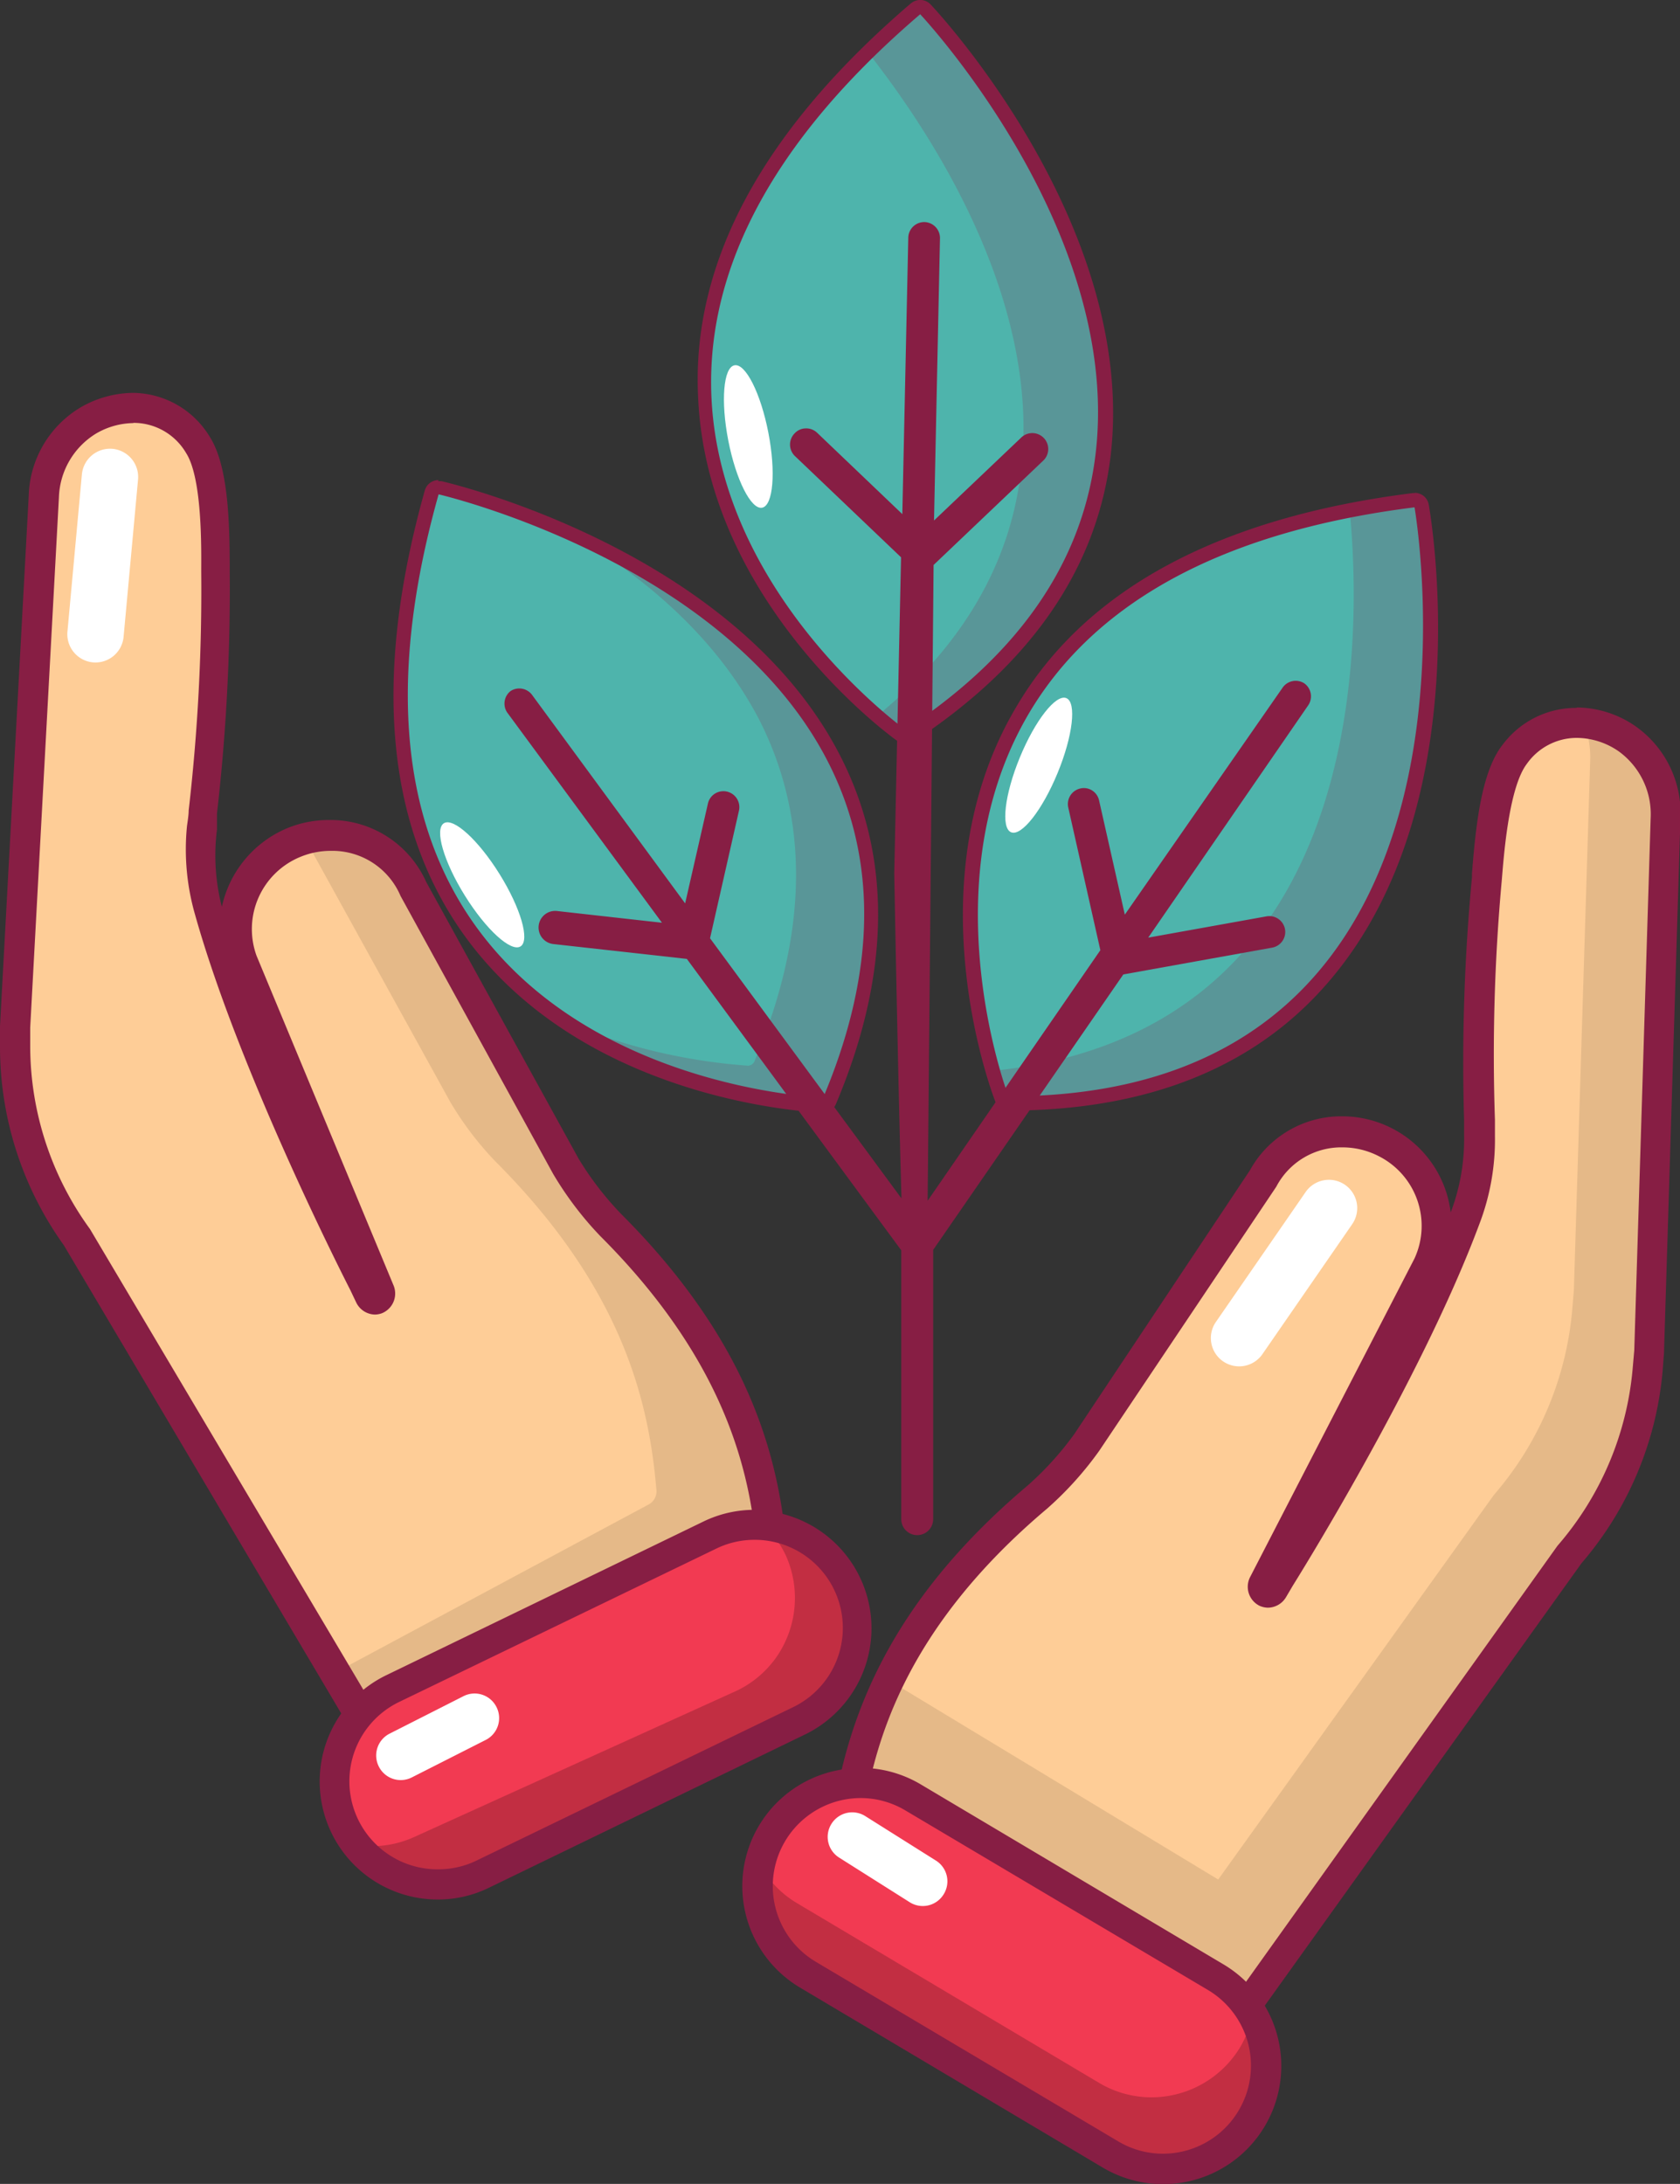 <svg xmlns="http://www.w3.org/2000/svg" viewBox="0 0 78.98 102.67"><rect x="0" y="0" width="78.98" height="102.67" fill="#333333" stroke="none"/><defs><style>.cls-1{fill:#fecd97;}.cls-2{opacity:0.1;}.cls-3{fill:#871e44;}.cls-4{fill:#f23a52;}.cls-5{opacity:0.2;}.cls-6{fill:#4eb4ac;}.cls-7{fill:#fff;}</style></defs><title>Ресурс 11</title><g id="Слой_2" data-name="Слой 2"><g id="Layer_1" data-name="Layer 1"><path class="cls-1" d="M56.93,96.59a.7.7,0,0,1-.39-.11L40.21,85.87a.71.71,0,0,1-.31-.71c.67-4,2.29-9.23,8.89-14.78A15.37,15.37,0,0,0,51.1,67.8l8.28-12.4a4.13,4.13,0,0,1,3.71-2.16,4.47,4.47,0,0,1,2,.49,4.39,4.39,0,0,1,2,5.75l-7.74,15a.25.25,0,0,0,0,.2.27.27,0,0,0,.14.16h.08c.14,0,.2,0,.24-.11l.33-.57c.07-.11,6-9.61,8.72-16.86a10.4,10.4,0,0,0,.68-3.88v-.75a91.67,91.67,0,0,1,.36-11.31v-.15c.16-2.07.46-4.58,1.31-5.7a3.55,3.55,0,0,1,2.9-1.5,4.21,4.21,0,0,1,2.37.77,4.37,4.37,0,0,1,1.79,3.76l-.77,25-.08.95a15.32,15.32,0,0,1-3.68,8.66L57.6,95.67a.71.71,0,0,1-.67.93Z"/><path class="cls-2" d="M60.88,90.54l12.86-18a15.32,15.32,0,0,0,3.68-8.66l.08-.95.75-24.57a4.35,4.35,0,0,0-1.78-3.62,4.26,4.26,0,0,0-2-.74,4.55,4.55,0,0,1,.29,1.67l-.77,25-.08.95a15.32,15.32,0,0,1-3.68,8.66L57.27,88.36,41.8,79a22.61,22.61,0,0,0-1.9,6.15.71.71,0,0,0,.31.71L56.54,96.48a.7.7,0,0,0,.39.11.71.71,0,0,0,.67-.93l3.55-5Z"/><path class="cls-1" d="M18.46,83a.71.71,0,0,1-.65-1L3.62,58.14A15.25,15.25,0,0,1,.71,49.23v-.91l1.36-25a4.36,4.36,0,0,1,2.11-3.59,4.23,4.23,0,0,1,2.1-.58,3.57,3.57,0,0,1,3.08,1.75c.75,1.18.83,3.71.82,5.78v.17a91.76,91.76,0,0,1-.6,11.32l-.07.72a10.36,10.36,0,0,0,.35,3.93c2.1,7.46,7.19,17.42,7.24,17.52l.29.61a.25.25,0,0,0,.24.15c.18,0,.22-.12.24-.16a.24.24,0,0,0,0-.2L11.41,45.2a4.41,4.41,0,0,1,4.15-5.91,4.2,4.2,0,0,1,3.93,2.57l7.16,13a15.37,15.37,0,0,0,2.09,2.76c6.1,6.09,7.26,11.47,7.6,15.48a.7.7,0,0,1-.37.68L18.8,83A.7.7,0,0,1,18.46,83Z"/><g class="cls-2"><path d="M28.92,58.13a15.38,15.38,0,0,1-2.09-2.76l-7.16-13a4.2,4.2,0,0,0-3.93-2.57,4.4,4.4,0,0,0-1.11.16l6.54,11.85a15.37,15.37,0,0,0,2.09,2.76c6.1,6.09,7.26,11.47,7.6,15.48a.7.7,0,0,1-.37.68L15.67,78.68,18,82.58a.71.71,0,0,0,1,.9L36.15,74.3a.7.7,0,0,0,.37-.68C36.18,69.6,35,64.22,28.92,58.13Z"/></g><path class="cls-3" d="M6.27,19.88a2.86,2.86,0,0,1,2.48,1.42c.78,1.22.71,4.65.71,5.57A90.12,90.12,0,0,1,8.87,38.1c0,.22-.05.52-.08.74A11.08,11.08,0,0,0,9.17,43c2.14,7.62,7.3,17.65,7.3,17.65l.28.59a1,1,0,0,0,.87.56,1,1,0,0,0,.33-.06,1,1,0,0,0,.56-1.29L12.06,44.93a3.67,3.67,0,0,1,2.07-4.65A3.73,3.73,0,0,1,15.56,40a3.48,3.48,0,0,1,3.27,2.12L26,55.18a16,16,0,0,0,2.21,2.92c6.25,6.24,7.11,11.68,7.39,15L18.46,82.33l.19-.25L4.23,57.78a14.65,14.65,0,0,1-2.81-8.55v-.92L2.77,23.38a3.65,3.65,0,0,1,1.75-3,3.56,3.56,0,0,1,1.75-.49Zm0-1.41h0a5,5,0,0,0-2.46.67,5,5,0,0,0-2.46,4.17L0,48.24s0,0,0,.07v.92a16,16,0,0,0,3,9.31l14,23.63a1.41,1.41,0,0,0,2.07,1.41L36.3,74.39A1.41,1.41,0,0,0,37,73c-.34-4.13-1.54-9.67-7.8-15.93a14.75,14.75,0,0,1-2-2.6l-7.16-13a4.92,4.92,0,0,0-4.55-2.92,5.12,5.12,0,0,0-2,.39,5.2,5.2,0,0,0-3.06,3.69v0A9.68,9.68,0,0,1,10.2,39l0-.4,0-.35a92.19,92.19,0,0,0,.6-11.38v-.15c0-2.3-.09-4.84-.93-6.17a4.26,4.26,0,0,0-3.67-2.08Z"/><path class="cls-4" d="M20.61,88.59a4.84,4.84,0,0,1-2.13-9.21l14.89-7.22a4.78,4.78,0,0,1,2.1-.48,4.88,4.88,0,0,1,4.37,2.73,4.86,4.86,0,0,1-2.25,6.47L22.71,88.11a4.78,4.78,0,0,1-2.1.48Z"/><path class="cls-3" d="M74.11,34.69a3.49,3.49,0,0,1,2,.64,3.65,3.65,0,0,1,1.49,3.15l-.77,25-.08.91a14.65,14.65,0,0,1-3.53,8.28l-16.43,23,.16.26L40.59,85.28c.56-3.32,1.89-8.67,8.64-14.36a16,16,0,0,0,2.45-2.72L60,55.79a3.45,3.45,0,0,1,3.12-1.85,3.73,3.73,0,0,1,1.71.42,3.67,3.67,0,0,1,1.67,4.8l-7.74,15a1,1,0,0,0,.45,1.33,1,1,0,0,0,.4.09,1,1,0,0,0,.84-.48l.33-.56s6-9.56,8.77-17a11.08,11.08,0,0,0,.73-4.14c0-.22,0-.52,0-.75A90.17,90.17,0,0,1,70.6,41.4c.08-.91.3-4.34,1.18-5.49a2.87,2.87,0,0,1,2.34-1.22Zm0-1.41A4.3,4.3,0,0,0,70.65,35c-1,1.25-1.27,3.77-1.45,6.07v.17a92.29,92.29,0,0,0-.37,11.42v.7A9.69,9.69,0,0,1,68.2,57v0a5.14,5.14,0,0,0-5.1-4.52,4.9,4.9,0,0,0-4.34,2.54L50.51,67.41a14.75,14.75,0,0,1-2.19,2.42C41.56,75.53,39.89,81,39.2,85a1.41,1.41,0,0,0,.62,1.42L56.16,97.07a1.41,1.41,0,0,0,2.19-1.23l16-22.35a16,16,0,0,0,3.81-9l.07-.91s0,0,0-.07l.77-25a5,5,0,0,0-2.1-4.36,4.91,4.91,0,0,0-2.76-.89Z"/><path class="cls-4" d="M54.67,102a4.82,4.82,0,0,1-2.46-.68L38,92.82a4.85,4.85,0,0,1,5-8.33L57.16,93a4.86,4.86,0,0,1,1.69,6.64A4.88,4.88,0,0,1,54.67,102Z"/><path class="cls-5" d="M59.37,95.75a4.89,4.89,0,0,0-.47-1.14,4.81,4.81,0,0,1-.59,1.62,4.88,4.88,0,0,1-4.18,2.37,4.82,4.82,0,0,1-2.46-.68L37.45,89.46a4.79,4.79,0,0,1-1.75-1.83,4.84,4.84,0,0,0,2.28,5l14.23,8.46a4.82,4.82,0,0,0,2.46.68,4.88,4.88,0,0,0,4.18-2.37A4.81,4.81,0,0,0,59.37,95.75Z"/><path class="cls-5" d="M37.15,72a4.88,4.88,0,0,0-1.2-.27,4.8,4.8,0,0,1,1,1.41,4.88,4.88,0,0,1-.46,4.78,4.82,4.82,0,0,1-2,1.63L19.43,86.38a4.79,4.79,0,0,1-2.5.38,4.84,4.84,0,0,0,5.42,1L37.43,81a4.82,4.82,0,0,0,2-1.63,4.88,4.88,0,0,0,.46-4.78A4.81,4.81,0,0,0,37.15,72Z"/><path class="cls-3" d="M40.46,84.53a4.1,4.1,0,0,1,2.1.58L56.8,93.56a4.14,4.14,0,0,1-2.13,7.69,4.1,4.1,0,0,1-2.1-.58L38.34,92.22a4.14,4.14,0,0,1,2.13-7.69Zm0-1.41h0a5.55,5.55,0,0,0-2.85,10.32l14.23,8.46a5.55,5.55,0,0,0,5.68-9.55L43.29,83.89a5.53,5.53,0,0,0-2.83-.78Z"/><path class="cls-3" d="M35.48,72.39a4.14,4.14,0,0,1,1.82,7.86L22.4,87.47a4.1,4.1,0,0,1-1.79.41A4.14,4.14,0,0,1,18.79,80L33.68,72.8a4.1,4.1,0,0,1,1.79-.41Zm0-1.41a5.48,5.48,0,0,0-2.41.55L18.17,78.75A5.55,5.55,0,0,0,20.61,89.3,5.48,5.48,0,0,0,23,88.74l14.89-7.22A5.55,5.55,0,0,0,35.48,71Z"/><path class="cls-6" d="M47.41,51.88a.34.34,0,0,1-.31-.22c0-.1-3.83-10.26,1-18.38,3.21-5.35,9.37-8.64,18.33-9.77h0a.34.34,0,0,1,.33.28c0,.14,2.32,13.88-4.54,22C58.91,49.84,53.91,51.88,47.41,51.88Z"/><g class="cls-5"><path class="cls-3" d="M66.74,24a.34.34,0,0,0-.33-.28h0c-1,.13-2,.29-2.94.47.37,4,.63,13.84-4.76,20.25-2.88,3.43-7,5.41-12.13,5.91.25.94.46,1.49.47,1.52a.34.34,0,0,0,.31.22c6.5,0,11.51-2,14.88-6C69.07,37.84,66.77,24.09,66.74,24Z"/></g><path class="cls-3" d="M66.5,23.85s4.83,27.69-19.09,27.69c0,0-9.23-24.13,19.09-27.69Zm0-.67h-.08c-9.06,1.14-15.31,4.48-18.57,9.93-5,8.26-1.23,18.25-1.06,18.67a.67.67,0,0,0,.63.43c6.61,0,11.7-2.08,15.14-6.17,7-8.28,4.71-21.74,4.61-22.31a.67.67,0,0,0-.66-.56Z"/><path class="cls-6" d="M38.69,51.94c-.11,0-10.94-.46-16.53-8.11-3.68-5-4.31-12-1.87-20.68a.34.34,0,0,1,.32-.25h.08c.14,0,13.69,3.26,18.54,12.76,2.38,4.67,2.31,10.07-.22,16.06a.34.34,0,0,1-.31.21Z"/><g class="cls-5"><path class="cls-3" d="M39.14,35.42c-3-5.89-9.35-9.36-13.78-11.16,3.83,2,8,5.09,10.33,9.57,2.38,4.67,2.31,10.07-.22,16.06a.34.34,0,0,1-.31.21h0a27,27,0,0,1-7.5-1.63A26.81,26.81,0,0,0,38.6,51.69h0a.34.34,0,0,0,.31-.21C41.45,45.49,41.53,40.09,39.14,35.42Z"/></g><path class="cls-3" d="M20.62,23.24S48,29.57,38.7,51.6c0,0-25.82-.88-18.08-28.36Zm0-.67a.67.67,0,0,0-.65.49c-2.47,8.79-1.83,15.84,1.92,21,5.68,7.78,16.34,8.23,16.79,8.25h0a.67.67,0,0,0,.62-.41c2.57-6.09,2.64-11.59.21-16.35-4.92-9.64-18.2-12.8-18.76-12.93l-.15,0Z"/><ellipse class="cls-7" cx="48.83" cy="35.97" rx="3.41" ry="0.96" transform="translate(-3.02 67.43) rotate(-67.62)"/><ellipse class="cls-7" cx="22.67" cy="41.6" rx="0.96" ry="3.41" transform="translate(-18.56 18.26) rotate(-31.9)"/><path class="cls-6" d="M42.74,34.58a.34.34,0,0,1-.38,0c-.09-.06-8.84-6.46-9.25-15.92C32.85,12.42,36.19,6.28,43,.42l0,0a.34.34,0,0,1,.43.05c.1.1,9.58,10.31,8.34,20.9C51.23,26.55,48.17,31,42.74,34.58Z"/><g class="cls-5"><path class="cls-3" d="M43.53.63A.34.34,0,0,0,43.1.58l0,0c-.78.67-1.51,1.34-2.2,2C43.38,5.76,49,13.83,48,22.14c-.52,4.45-2.84,8.34-6.88,11.61.73.64,1.21,1,1.23,1a.34.34,0,0,0,.38,0c5.43-3.58,8.49-8,9.1-13.24C53.1,10.94,43.62.73,43.53.63Z"/></g><path class="cls-3" d="M43.26.67s19.27,20.47-.7,33.63c0,0-21-15.07.7-33.63ZM42.89.11l-.07.05c-6.94,5.94-10.32,12.16-10,18.51.41,9.63,9,15.92,9.39,16.18a.67.67,0,0,0,.76,0c5.52-3.63,8.63-8.17,9.25-13.48C53.43,10.64,44.15.63,43.75.21a.67.67,0,0,0-.86-.1Z"/><path class="cls-3" d="M61.31,32.12h0a.75.75,0,0,0-1,.19L52.88,43l-1.21-5.37a.74.74,0,0,0-.33-.47.72.72,0,0,0-.56-.09.75.75,0,0,0-.56.89l1.51,6.71L43.61,56.45l.28-29.89,5.17-4.92a.75.75,0,0,0,0-1.06.75.75,0,0,0-1.06,0l-4.09,3.89.28-13.26a.75.75,0,0,0-.73-.77h0a.75.75,0,0,0-.76.73l-.28,13-4-3.82a.74.74,0,0,0-.54-.21.72.72,0,0,0-.52.23.75.75,0,0,0,0,1.06l5,4.77-.32,14.86c.15,7.93.26,12.56.34,15.28l-9-12.23,1.36-6a.75.75,0,0,0-1.13-.8.74.74,0,0,0-.33.47l-1.07,4.69L25,32.65a.75.75,0,0,0-1-.16.75.75,0,0,0-.16,1l7.28,9.89-4.92-.55A.75.75,0,0,0,26,44.38l6.29.7,10.08,13.7V71.42a.75.75,0,1,0,1.5,0V58.76l8.94-12.95,7-1.26a.75.75,0,0,0,.6-.87.75.75,0,0,0-.87-.6l-5.56,1L61.5,33.16A.75.75,0,0,0,61.31,32.12Z"/><ellipse class="cls-7" cx="35.18" cy="20.52" rx="0.96" ry="3.41" transform="translate(-3.27 7.09) rotate(-11)"/><path class="cls-7" d="M4.37,31.14h0a1.33,1.33,0,0,1-1.2-1.44l.68-7.4a1.33,1.33,0,0,1,1.44-1.2h0a1.33,1.33,0,0,1,1.2,1.44l-.68,7.4A1.33,1.33,0,0,1,4.37,31.14Z"/><path class="cls-7" d="M57.5,64h0a1.33,1.33,0,0,1-.34-1.85l4.22-6.11a1.33,1.33,0,0,1,1.85-.34h0a1.33,1.33,0,0,1,.34,1.85l-4.22,6.11A1.33,1.33,0,0,1,57.5,64Z"/><path class="cls-7" d="M22.83,81.8l-3.47,1.76a1.15,1.15,0,0,1-1.55-.51h0a1.15,1.15,0,0,1,.51-1.55l3.47-1.76a1.15,1.15,0,0,1,1.55.51h0A1.15,1.15,0,0,1,22.83,81.8Z"/><path class="cls-7" d="M42.74,89.41l-3.29-2.08a1.15,1.15,0,0,1-.36-1.59h0a1.15,1.15,0,0,1,1.59-.36L44,87.47a1.15,1.15,0,0,1,.36,1.59h0A1.15,1.15,0,0,1,42.74,89.41Z"/></g></g></svg>
